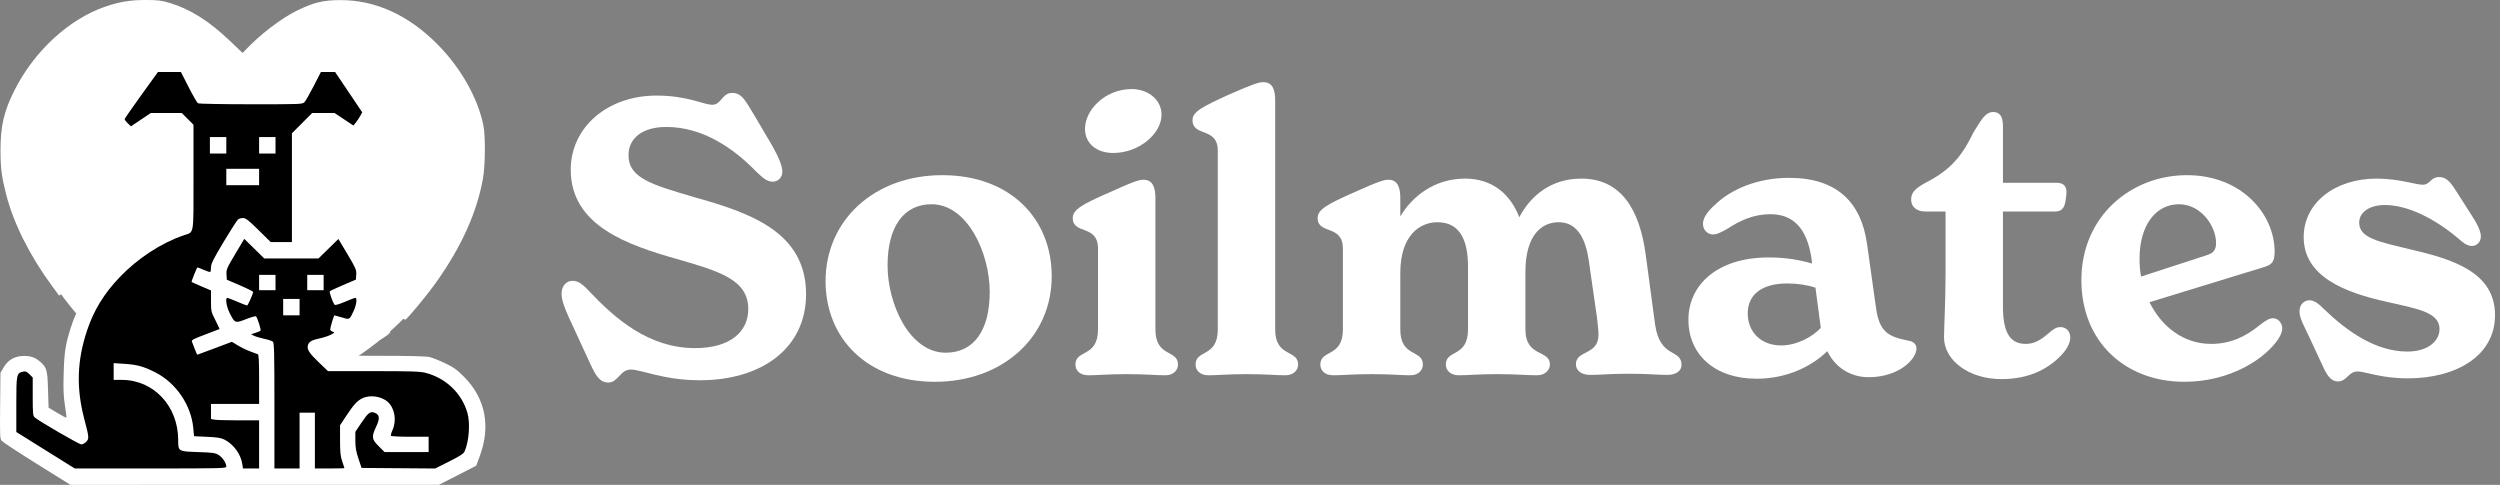 <svg width="330" height="64" viewBox="0 0 330 64" fill="none" xmlns="http://www.w3.org/2000/svg">
<rect x="0" y="0" width="330" height="64" fill="#808080" stroke="none"/>
<path d="M80.287 50.497C81.601 50.497 81.853 48.78 83.268 48.78C84.631 48.78 87.662 50.194 92.359 50.194C100.642 50.194 106.4 45.901 106.4 38.83C106.4 30.597 98.975 28.071 91.551 26.001C86.096 24.384 82.964 23.526 82.964 20.495C82.964 18.172 84.884 16.758 87.965 16.758C92.763 16.758 96.854 19.586 99.783 22.616C100.642 23.424 101.198 23.98 102.006 23.98C102.662 23.98 103.269 23.475 103.269 22.667C103.269 21.859 102.764 20.545 101.097 17.818L99.733 15.495C98.47 13.474 98.016 12.262 96.653 12.262C95.289 12.262 95.238 13.828 94.025 13.828C92.864 13.828 90.793 12.616 86.652 12.616C80.237 12.616 75.338 16.758 75.338 22.415C75.338 29.839 82.964 32.364 89.329 34.183C94.935 35.799 98.773 36.91 98.773 40.799C98.773 43.779 96.4 45.951 91.753 45.951C85.591 45.951 81.147 42.011 77.762 38.426C77.156 37.819 76.5 37.062 75.591 37.062C74.833 37.062 74.126 37.668 74.126 38.779C74.126 39.789 74.681 41.052 75.793 43.426L77.964 48.123C78.621 49.537 79.176 50.497 80.287 50.497V50.497Z" fill="white"/>
<path d="M123.421 50.396C132.21 50.396 138.826 44.638 138.826 36.456C138.826 28.88 133.371 23.122 124.381 23.122C115.39 23.122 108.976 29.081 108.976 37.112C108.976 44.638 114.431 50.396 123.421 50.396V50.396ZM124.835 46.557C120.037 46.557 117.158 40.092 117.158 35.041C117.158 29.94 119.279 26.96 122.967 26.96C127.714 26.96 130.644 33.425 130.644 38.526C130.644 43.577 128.573 46.557 124.835 46.557Z" fill="white"/>
<path d="M146.958 20.192C150.393 20.192 153.322 17.616 153.322 15.141C153.322 13.121 151.504 11.757 149.382 11.757C145.898 11.757 143.221 14.485 143.221 17.01C143.221 18.93 144.736 20.192 146.958 20.192V20.192ZM143.675 49.537C144.888 49.537 146.201 49.386 148.726 49.386C151.252 49.386 152.615 49.537 153.827 49.537C154.989 49.537 155.494 48.78 155.494 48.123C155.494 46.103 152.514 47.214 152.514 43.476V26.152C152.514 24.738 152.161 23.728 150.948 23.728C150.393 23.728 149.786 23.879 146.453 25.395C142.867 26.96 141.604 27.667 141.604 28.778C141.604 31.001 144.938 29.587 144.938 32.819V43.476C144.938 47.214 141.958 46.103 141.958 48.123C141.958 48.83 142.463 49.537 143.675 49.537Z" fill="white"/>
<path d="M159.534 49.537C160.747 49.537 162.009 49.386 164.535 49.386C167.11 49.386 168.474 49.537 169.636 49.537C170.848 49.537 171.353 48.78 171.353 48.123C171.353 46.103 168.323 47.214 168.323 43.476V13.272C168.323 11.808 167.969 10.848 166.757 10.848C166.252 10.848 165.595 11 162.262 12.464C158.726 14.081 157.413 14.737 157.413 15.849C157.413 18.121 160.747 16.707 160.747 19.889V43.476C160.747 47.214 157.817 46.103 157.817 48.123C157.817 48.83 158.322 49.537 159.534 49.537V49.537Z" fill="white"/>
<path d="M218.477 42.87L217.215 33.476C216.406 27.718 214.032 23.576 208.729 23.576C204.638 23.576 201.961 25.95 200.547 28.678C199.385 25.647 197.011 23.576 193.375 23.576C189.385 23.576 186.405 25.899 184.839 28.576V26.152C184.839 24.738 184.486 23.728 183.273 23.728C182.718 23.728 182.111 23.879 178.728 25.395C175.192 26.96 173.929 27.667 173.929 28.778C173.929 31.001 177.263 29.587 177.263 32.819V43.476C177.263 47.214 174.283 46.103 174.283 48.123C174.283 48.83 174.788 49.537 176 49.537C177.213 49.537 178.526 49.386 181.051 49.386C183.576 49.386 184.94 49.537 186.152 49.537C187.314 49.537 187.819 48.78 187.819 48.123C187.819 46.103 184.839 47.214 184.839 43.476V36.051C184.839 31.001 187.465 29.334 189.738 29.334C192.87 29.334 193.779 31.96 193.779 35.243V43.476C193.779 47.214 190.85 46.103 190.85 48.123C190.85 48.83 191.405 49.537 192.567 49.537C193.779 49.537 195.092 49.386 197.567 49.386C200.244 49.386 201.607 49.537 202.871 49.537C204.032 49.537 204.588 48.78 204.588 48.123C204.588 46.103 201.355 47.214 201.355 43.476V35.9C201.355 31.051 203.477 29.334 205.75 29.334C209.032 29.334 209.588 33.223 209.84 35.243L210.8 41.91C210.901 42.718 211.002 43.678 211.002 44.184C211.002 46.91 208.022 46.204 208.022 48.072C208.022 48.88 208.679 49.487 209.942 49.487C211.305 49.487 212.315 49.335 215.043 49.335C217.669 49.335 218.73 49.487 220.094 49.487C221.205 49.487 221.962 48.982 221.962 48.174C221.962 46.001 219.134 47.365 218.477 42.87V42.87Z" fill="white"/>
<path d="M252.015 44.992C249.237 44.436 248.075 43.88 247.62 40.547L246.459 32.264C245.701 26.708 242.469 23.475 236.155 23.475C231.912 23.475 228.427 25.041 226.407 27.011C225.65 27.667 224.791 28.627 224.791 29.536C224.791 30.445 225.498 30.95 226.104 30.95C226.66 30.95 227.316 30.597 228.023 30.193C229.64 29.132 231.458 28.274 233.68 28.274C236.559 28.274 238.529 29.94 239.135 34.233L239.185 34.789C237.67 34.334 235.802 33.981 233.478 33.981C226.66 33.981 222.871 37.617 222.871 42.214C222.871 46.759 226.306 49.992 231.862 49.992C236.054 49.992 239.287 48.224 241.206 46.355C242.317 48.628 244.388 49.789 246.661 49.789C250.651 49.789 252.974 47.416 252.974 46.001C252.974 45.446 252.57 45.093 252.015 44.992V44.992ZM235.094 45.597C232.569 45.597 230.7 43.931 230.7 41.355C230.7 38.779 232.721 37.415 235.902 37.415C237.266 37.415 238.579 37.617 239.64 37.971L240.347 43.274C239.287 44.436 237.216 45.597 235.094 45.597V45.597Z" fill="white"/>
<path d="M271.965 43.173C271.359 43.173 270.904 43.577 270.551 43.88C269.491 44.789 268.631 45.395 267.42 45.395C265.652 45.395 264.389 44.386 264.389 40.496V27.92H271.258C272.066 27.92 272.47 27.516 272.622 26.657C272.672 26.354 272.774 25.748 272.774 25.344C272.774 24.535 272.319 24.131 271.51 24.131H264.389V16.606C264.389 15.293 263.884 14.787 263.126 14.787C262.116 14.787 261.662 15.596 260.5 17.464C258.833 20.95 257.217 22.566 253.985 24.233C252.924 24.839 252.267 25.344 252.267 26.354C252.267 27.314 253.025 27.92 254.136 27.92H256.813V36.102C256.813 39.587 256.611 43.476 256.611 44.537C256.611 47.567 259.894 50.042 264.187 50.042C267.723 50.042 270.248 48.78 272.016 46.961C272.723 46.254 273.278 45.345 273.278 44.537C273.278 43.83 272.824 43.173 271.965 43.173V43.173Z" fill="white"/>
<path d="M300.047 42.011C299.543 42.011 299.139 42.264 298.33 42.87C296.462 44.436 294.391 45.395 291.865 45.395C288.178 45.395 285.299 43.072 283.733 39.89L298.886 35.243C299.795 34.94 300.25 34.688 300.25 33.223C300.25 28.274 295.906 23.122 288.683 23.122C281.258 23.122 274.743 28.576 274.743 36.961C274.743 45.143 280.552 50.396 288.329 50.396C294.492 50.396 299.139 47.264 300.805 44.638C301.108 44.133 301.26 43.729 301.26 43.325C301.26 42.769 300.805 42.011 300.047 42.011V42.011ZM287.623 26.96C290.502 26.96 292.522 29.789 292.522 32.112C292.522 33.021 292.118 33.425 291.31 33.678L282.622 36.506C282.471 35.749 282.42 34.94 282.42 34.132C282.42 29.688 284.592 26.96 287.623 26.96V26.96Z" fill="white"/>
<path d="M308.584 50.345C309.846 50.345 309.947 49.032 311.21 49.032C312.17 49.032 314.291 49.941 317.826 49.941C324.241 49.941 329.342 46.961 329.342 41.607C329.342 35.951 323.837 34.233 318.18 32.92C314.038 31.91 311.412 31.455 311.412 29.385C311.412 28.021 312.776 27.061 314.796 27.061C317.928 27.061 321.513 28.98 324.342 31.355C324.999 31.91 325.554 32.466 326.312 32.466C326.918 32.466 327.474 31.96 327.474 31.203C327.474 30.445 326.867 29.334 326.161 28.274L324.291 25.344C323.635 24.334 323.079 23.374 321.968 23.374C320.807 23.374 320.807 24.384 319.796 24.384C318.887 24.384 316.614 23.576 313.735 23.576C308.23 23.576 304.088 26.758 304.088 31.304C304.088 36.557 309.593 38.628 315.049 39.84C319.039 40.749 322.018 41.203 322.018 43.426C322.018 45.042 320.453 46.406 317.776 46.406C313.584 46.406 309.795 43.729 306.765 40.799C306.058 40.092 305.503 39.638 304.846 39.638C304.189 39.638 303.533 40.143 303.533 41.103C303.533 42.011 304.088 42.92 304.846 44.537L306.512 48.123C306.967 49.133 307.523 50.345 308.584 50.345V50.345Z" fill="white"/>
<path fill-rule="evenodd" clip-rule="evenodd" d="M16.135 16.026L17.369 17.288L20.02 15.201L24.014 15.145L25.455 16.669C25.455 16.669 25.503 29.746 25.062 30.41C24.621 31.074 19.766 31.968 15.373 36.529C10.979 41.091 9.571 48.8 9.627 51.252C9.683 53.704 10.976 57.618 10.976 57.618L5.571 54.553L5.529 49.387C5.529 49.387 4.624 47.888 3.203 47.9C1.782 47.912 1.022 49.796 1.022 49.796L1.146 57.291L9.884 63.178L57.401 63.031L62.212 60.725C62.212 60.725 62.975 57.277 63.063 55.509C63.152 53.74 57.931 48.206 55.805 48.139C53.679 48.073 43.407 48.424 43.407 48.424C43.407 48.424 40.812 46.043 41.391 45.593C42.98 44.358 47.695 44.414 47.934 38.176C48.138 32.855 44.778 31.005 44.778 31.005L39.347 33.013L39.268 17.999L41.337 15.417L44.111 15.305L46.829 17.231L48.321 15.01L44.531 9.064L42.493 9.138L39.901 13.201L26.709 13.628L24.51 9.291L20.978 9.081L16.135 16.026V16.026Z" fill="black"/>
<path d="M4.897 61.252C2.475 59.741 0.377 58.366 0.234 58.197C-0.007 57.913 -0.023 57.559 0.017 53.548L0.061 49.206L0.466 48.517C1.02 47.574 1.813 47.074 2.874 46.997C3.889 46.923 4.612 47.143 5.277 47.727C6.176 48.516 6.261 48.811 6.34 51.436L6.413 53.81L7.561 54.499C8.192 54.877 8.733 55.163 8.763 55.133C8.793 55.103 8.707 54.379 8.572 53.522C8.381 52.3 8.344 51.387 8.404 49.286C8.483 46.503 8.642 45.473 9.33 43.29C11.195 37.369 16.201 32.086 22.401 29.496L23.52 29.028V23.224C23.52 16.407 23.662 16.94 21.848 16.943L20.705 16.945L19.066 18.025C18.041 18.701 17.28 19.106 17.036 19.106C16.731 19.106 16.334 18.79 15.246 17.683C14.476 16.9 13.848 16.19 13.848 16.104C13.848 16.019 13.907 15.792 13.981 15.598C14.158 15.132 19.125 8.153 19.575 7.738C19.912 7.427 20.034 7.413 22.445 7.413C24.765 7.413 24.986 7.436 25.25 7.7C25.408 7.858 25.961 8.832 26.478 9.865L27.419 11.744H38.821L39.83 9.729C40.385 8.621 40.966 7.647 41.12 7.564C41.275 7.481 42.268 7.413 43.333 7.413C45.669 7.413 45.26 7.089 47.877 11.022C50.093 14.354 50.276 14.684 50.141 15.108C50.026 15.469 48.174 18.29 47.728 18.781C47.238 19.321 46.781 19.195 45.008 18.025C42.853 16.604 42.559 16.584 41.38 17.775L40.555 18.609V31.955H40.872C41.082 31.955 41.733 31.418 42.799 30.367C44.122 29.061 44.485 28.779 44.838 28.779C45.433 28.779 45.633 29.032 47.471 32.099C48.749 34.232 49.072 34.879 49.072 35.311C49.072 35.949 49.19 35.975 50.148 35.552C50.523 35.386 50.844 35.273 50.863 35.299C50.964 35.443 51.673 37.195 51.639 37.218C51.617 37.233 51.046 37.48 50.371 37.765L49.144 38.286L49.067 39.776C49.002 41.023 48.926 41.389 48.598 42.018L48.207 42.77L49.181 43.058C49.717 43.216 50.463 43.427 50.84 43.527C51.218 43.626 51.526 43.743 51.526 43.786C51.523 44.096 50.086 44.933 49.986 44.92C49.917 44.912 49.851 45.465 48.773 45.166L46.814 44.62L46.115 45.154C45.731 45.448 45.086 45.854 44.682 46.057C43.746 46.527 43.751 46.52 44.083 46.764C44.314 46.933 45.388 46.968 50.191 46.968C53.95 46.968 56.258 47.025 56.695 47.128C57.068 47.216 57.99 47.582 58.744 47.942C59.894 48.49 60.304 48.785 61.277 49.767C64.086 52.599 64.8 56.268 63.316 60.25L62.858 61.477L57.95 63.99L9.3 64L4.897 61.252V61.252ZM29.872 61.607C29.872 61.134 29.391 60.389 28.882 60.072C28.412 59.78 28.119 59.737 26.142 59.673C23.523 59.587 23.52 59.586 23.52 58.084C23.52 53.599 20.283 50.145 16.08 50.145H15.003V47.936L16.41 48.024C18.099 48.13 19.026 48.388 20.56 49.182C23.267 50.582 25.232 53.485 25.512 56.496L25.613 57.579L27.345 57.659C28.718 57.722 29.197 57.802 29.655 58.042C30.854 58.671 31.773 59.931 31.977 61.225L32.074 61.838H34.202V55.486H31.478C29.979 55.486 28.55 55.446 28.302 55.396L27.851 55.306V53.321H34.202V50.068C34.202 47.596 34.159 46.8 34.022 46.753C32.803 46.329 32.103 46.022 31.42 45.611L30.603 45.119L28.344 45.972C27.102 46.441 26.065 46.824 26.04 46.824C26.015 46.824 25.866 46.483 25.708 46.066C25.55 45.65 25.38 45.205 25.329 45.078C25.255 44.891 25.593 44.714 27.086 44.156C28.102 43.776 28.951 43.45 28.973 43.433C28.995 43.416 28.751 42.89 28.431 42.266C27.872 41.172 27.851 41.079 27.851 39.736V38.341L26.587 37.802C25.893 37.505 25.304 37.244 25.28 37.223C25.24 37.187 25.949 35.408 26.044 35.305C26.065 35.282 26.442 35.423 26.883 35.618C27.324 35.812 27.721 35.934 27.767 35.888C27.813 35.842 27.851 35.559 27.851 35.26C27.851 34.822 28.178 34.17 29.521 31.928C30.44 30.395 31.297 29.059 31.425 28.959C31.554 28.861 31.852 28.779 32.087 28.779C32.437 28.779 32.805 29.066 34.124 30.367L35.733 31.955H38.533V17.596L39.866 16.258L41.199 14.92H44.166L45.409 15.747L46.651 16.574L46.989 16.149C47.175 15.916 47.437 15.522 47.57 15.274L47.813 14.823L46.024 12.165L44.236 9.506H42.359L41.421 11.334C40.904 12.34 40.359 13.298 40.207 13.463C39.936 13.762 39.848 13.765 33.134 13.763C29.316 13.762 26.244 13.704 26.128 13.63C26.014 13.558 25.462 12.601 24.901 11.503L23.881 9.506H20.85L18.659 12.539C17.454 14.206 16.463 15.639 16.457 15.723C16.451 15.807 16.634 16.058 16.865 16.278L17.284 16.679L18.591 15.8L19.899 14.92H23.997L24.769 15.692L25.541 16.464V23.393C25.541 31.276 25.661 30.576 24.224 31.07C21.244 32.095 18.163 34.114 15.795 36.592C13.72 38.764 12.372 40.97 11.483 43.648C10.159 47.636 10.052 51.227 11.133 55.338C11.763 57.734 11.777 57.893 11.385 58.31C11.203 58.504 10.912 58.662 10.739 58.662C10.441 58.662 5.111 55.576 4.572 55.091C4.35 54.891 4.319 54.562 4.319 52.349V49.834L3.883 49.397C3.532 49.047 3.368 48.979 3.052 49.054C2.18 49.26 2.154 49.385 2.154 53.384V57.025L6.011 59.431L9.868 61.838H19.87C28.939 61.838 29.872 61.817 29.872 61.607V61.607ZM29.872 24.448V22.283H34.202V24.448H29.872V24.448ZM27.706 20.262V18.096H29.872V20.262H27.706ZM34.202 20.262V18.096H36.368V20.262H34.202ZM39.544 61.838V54.475H41.565V61.838H43.514C44.586 61.838 45.463 61.816 45.463 61.788C45.463 61.761 45.333 61.362 45.174 60.9C44.941 60.221 44.886 59.684 44.886 58.097V56.133L45.698 54.907C46.697 53.4 47.114 52.94 47.803 52.586C48.798 52.074 50.385 52.302 51.213 53.075C52.114 53.915 52.375 55.523 51.812 56.764C51.655 57.109 51.563 57.451 51.607 57.522C51.651 57.593 52.788 57.651 54.133 57.651H56.579V59.673H50.761L49.988 58.901C49.057 57.97 49.021 57.67 49.668 56.286C50.178 55.198 50.115 54.735 49.425 54.473C48.873 54.263 48.592 54.482 47.699 55.816L46.907 56.999V58.162C46.907 59.057 47.001 59.606 47.317 60.545L47.727 61.766L57.442 61.842L59.291 60.915C60.7 60.209 61.182 59.895 61.32 59.593C61.915 58.288 62.092 55.834 61.69 54.466C60.935 51.894 58.851 49.907 56.185 49.217C55.458 49.028 54.296 48.99 49.303 48.99H43.294L42.129 47.876C40.823 46.629 40.504 46.138 40.642 45.59C40.761 45.113 41.142 44.888 42.215 44.663C42.691 44.562 43.34 44.349 43.656 44.189C44.198 43.914 44.213 43.89 43.909 43.777C43.731 43.711 43.586 43.59 43.586 43.507C43.586 43.223 44.066 41.627 44.151 41.628C44.198 41.629 44.639 41.752 45.133 41.902C46.159 42.214 46.129 42.231 46.681 41.044C47.058 40.234 47.172 39.318 46.895 39.318C46.81 39.318 46.189 39.554 45.516 39.843C44.825 40.14 44.242 40.313 44.179 40.24C43.925 39.95 43.428 38.552 43.539 38.443C43.605 38.377 44.406 38.006 45.319 37.617L46.979 36.908L47.023 36.238C47.063 35.622 46.97 35.406 45.868 33.557L44.669 31.546L43.353 32.834L42.037 34.12H34.886L32.243 31.529L31.049 33.531C29.938 35.395 29.858 35.581 29.899 36.228L29.944 36.923L31.676 37.667C32.629 38.076 33.408 38.469 33.408 38.539C33.408 38.792 32.723 40.328 32.611 40.328C32.547 40.328 31.965 40.101 31.315 39.823C30.666 39.545 30.076 39.318 30.003 39.318C29.714 39.318 29.888 40.459 30.305 41.293C30.997 42.677 31.027 42.689 32.47 42.132C33.145 41.871 33.738 41.7 33.788 41.751C33.991 41.96 34.495 43.557 34.389 43.654C34.327 43.711 34.02 43.839 33.709 43.939L33.143 44.12L33.521 44.318C33.729 44.427 34.325 44.605 34.844 44.714C35.365 44.823 35.888 44.993 36.008 45.092C36.195 45.248 36.223 46.37 36.223 53.555V61.838H39.544V61.838ZM37.378 41.627V39.462H39.544V41.627H37.378ZM34.202 38.307V36.286H36.368V38.307H34.202ZM40.555 38.307V36.286H42.72V38.307H40.555ZM52.635 41.51L51.95 40.815L52.836 39.813C57.875 34.119 61.044 27.924 61.786 22.312C61.995 20.726 61.886 17.723 61.572 16.432C60.645 12.615 58.097 8.706 54.726 5.929C50.74 2.645 45.902 1.342 42.051 2.518C39.67 3.244 37.379 4.786 34.489 7.604C32.708 9.342 32.583 9.435 32.025 9.435C31.466 9.435 31.339 9.34 29.535 7.593C26.762 4.906 25.151 3.744 22.942 2.833C21.371 2.184 20.302 2.014 18.492 2.122C13.955 2.393 9.892 4.662 6.425 8.857C4.566 11.107 3.308 13.438 2.636 15.875C2.276 17.185 2.243 17.516 2.245 19.901C2.246 22.921 2.489 24.346 3.481 27.151C4.535 30.13 7.096 34.727 9.023 37.099L9.507 37.694L7.807 39.03L6.859 37.736C3.917 33.729 1.794 29.492 0.815 25.675C0.211 23.322 0.066 22.19 0.067 19.829C0.068 16.655 0.514 14.718 1.867 12.006C4.481 6.767 9.096 2.509 13.949 0.859C15.81 0.227 17.244 -0.006 19.261 0C20.88 0.005 21.316 0.059 22.432 0.397C25.143 1.218 27.608 2.778 30.384 5.429L32.026 6.998L32.428 6.571C34.332 4.554 37.125 2.42 39.183 1.411C41.394 0.327 42.635 0.023 44.886 0.014C49.537 -0.004 53.892 1.969 57.734 5.835C60.813 8.933 63.103 12.98 63.811 16.581C64.094 18.017 64.059 21.848 63.748 23.582C62.949 28.032 60.931 32.522 57.638 37.176C56.38 38.953 53.693 42.205 53.481 42.205C53.393 42.205 53.011 41.892 52.635 41.51Z" fill="white"/>
<path fill-rule="evenodd" clip-rule="evenodd" d="M10.82 42.236C10.82 42.236 0.555 31.407 0.508 19.166C0.46 6.926 14.152 0.643 18.44 0.775C22.728 0.906 32.321 8.505 32.321 8.505C32.321 8.505 38.117 0.664 46.403 1.028C54.689 1.391 63.402 11.779 63.17 17.638C62.755 28.151 59.174 39.294 46.498 47.537C46.498 47.537 42.628 48.266 42.628 46.553C42.628 44.842 47.68 44.337 47.979 41.056C48.278 37.776 48.006 34.865 48.006 34.865L45.34 30.058L41.441 33.21H39.62L39.579 18.483L41.928 16.172L43.83 16.217L47.188 18.053L49.006 15.197L45.175 8.612L41.983 8.163L39.518 12.549H26.85L24.405 8.526L20.824 8.418L15.676 15.564L17.055 18.131L20.662 16.066L23.455 16.007L24.803 17.61L24.411 29.791C24.411 29.791 20.044 31.869 17.494 33.667C12.793 36.981 10.82 42.236 10.82 42.236V42.236Z" fill="white"/>
</svg>

